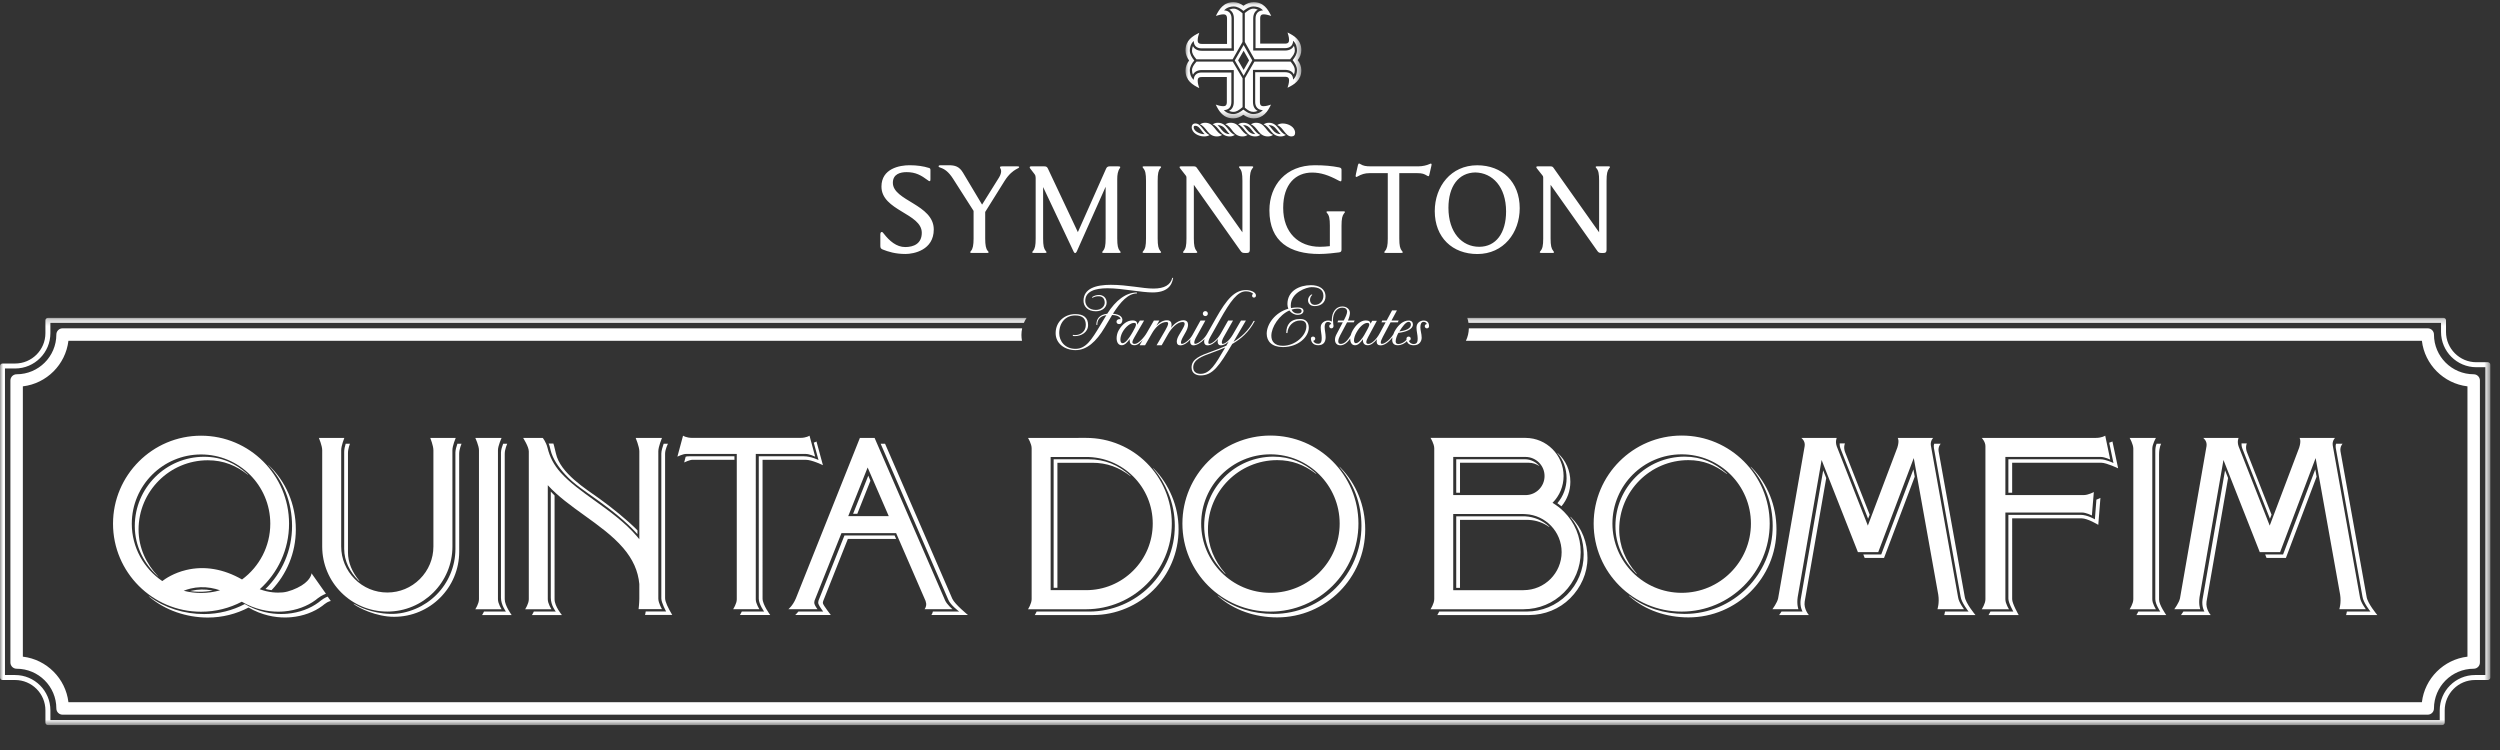 <svg xmlns="http://www.w3.org/2000/svg" xmlns:xlink="http://www.w3.org/1999/xlink" width="400" height="120" viewBox="0 0 400 120">
    <rect x="0" y="0" width="400" height="120" fill="#333333" stroke="none"/>
    <defs>
        <path id="prefix__a" d="M0.059 0.072L18.596 0.072 18.596 18.675 0.059 18.675z"/>
        <path id="prefix__c" d="M0 0.207L398.451 0.207 398.451 65.362 0 65.362z"/>
    </defs>
    <g fill="none" fill-rule="evenodd">
        <path fill="#FFF" d="M169.186 74.044h5.593c2.322 0 4.247.72 6.016 2.082.182.14.203.112.03-.043-1.885-1.691-4.05-2.596-6.65-2.596h-5.593v20.565h.604V74.044z"/>
        <path fill="#FFF" d="M187.495 79.362c-.69-1.631-1.616-3.097-2.873-4.355-.233-.233-.19-.129.006.093.97 1.105 1.69 2.346 2.263 3.705.715 1.69 1.078 3.484 1.078 5.333 0 1.85-.363 3.643-1.078 5.334-.69 1.631-1.678 3.096-2.935 4.354-1.258 1.258-2.723 2.245-4.355 2.935-1.677.71-3.457 1.083-5.291 1.09h-8.446c-.148.323-.3.556-.3.556h9.35c1.834-.005 3.614-.378 5.291-1.088 1.632-.69 3.097-1.678 4.355-2.935 1.257-1.258 2.245-2.723 2.935-4.355.715-1.69 1.077-3.484 1.077-5.334 0-1.849-.362-3.643-1.077-5.333M195.96 91.643c-1.637-1.893-2.688-4.233-2.688-6.943 0-6.108 4.971-11.079 11.08-11.079 2.404 0 4.3.77 6.06 2.076.251.186.284.155.05-.05-1.871-1.61-4.013-2.583-6.714-2.583-6.109 0-11.08 4.97-11.08 11.079 0 2.997 1.27 5.572 3.225 7.536.24.239.284.215.067-.036M214.446 74.886c2.165 2.477 3.385 5.717 3.385 9.256 0 7.767-6.317 14.084-14.083 14.084-3.286 0-6.375-.967-8.774-2.842-.179-.14-.218-.111-.042.042 2.485 2.185 5.846 3.357 9.42 3.357 7.765 0 14.083-6.317 14.083-14.083 0-3.835-1.449-7.317-3.944-9.859-.26-.263-.289-.233-.045.045"/>
        <path fill="#FFF" d="M203.269 72.692c-6.11 0-11.08 4.971-11.08 11.08s4.97 11.08 11.08 11.08c6.108 0 11.078-4.971 11.078-11.08s-4.97-11.08-11.078-11.08m0 25.163c-7.766 0-14.083-6.319-14.083-14.084s6.317-14.081 14.083-14.081c7.765 0 14.081 6.316 14.081 14.081s-6.316 14.084-14.081 14.084M181.318 91.297c-2.01 2.012-4.685 3.128-7.53 3.128h-5.686v-21.31h5.685c2.846 0 5.52 1.108 7.531 3.12 2.012 2.012 3.12 4.687 3.12 7.53 0 2.847-1.108 5.521-3.12 7.532m5.093-12.864c-.69-1.632-1.678-3.096-2.935-4.355-1.258-1.258-2.723-2.246-4.355-2.936-1.685-.713-3.474-1.075-5.317-1.078l-9.323.002s.582.944.582 1.658v24.138c0 .716-.582 1.616-.582 1.616h9.348c1.835-.005 3.614-.379 5.292-1.088 1.632-.69 3.097-1.678 4.355-2.935 1.257-1.258 2.245-2.723 2.935-4.355.715-1.69 1.077-3.484 1.077-5.334 0-1.849-.362-3.643-1.077-5.333M345.45 72.716c0-1.157.335-1.721.335-1.721h-.724c-.151.346-.214.793-.214 1.163v23.683c0 .868.799 2.009.799 2.009h-3.513c-.15.324-.307.558-.307.558h4.777s-1.153-1.607-1.153-2.468V72.716zM337.992 70.638l-.519.197.682 3.251s-1.217-.603-2.107-.603h-14.707v5.354h.604V74.04h14.273c.802 0 2.684.891 2.684.891l-.91-4.294zM335.18 83.092s-1.2-.717-2.292-.717h-11.546v13.407c0 .716.799 2.068.799 2.068h-3.67c-.15.324-.305.557-.305.557h4.826s-1.046-1.815-1.046-2.532V82.932h11.086c1.002 0 2.693 1.045 2.693 1.045l.342-4.319s-.264.156-.643.29l-.243 3.144zM250.653 76.533c0 1.472-.524 2.873-1.474 3.978l.657.494c.92-1.097 1.42-2.467 1.42-3.915 0-1.828-.746-3.47-2.023-4.588-.062-.054-.095-.057-.05-.007.953 1.076 1.47 2.49 1.47 4.038M232.997 73.48v5.354h.604v-4.797h10.97c.65 0 1.253.205 1.748.553-.56-.677-1.407-1.11-2.352-1.11h-10.97zM251.412 82.806c-.186-.186-.233-.167-.075.023 1.373 1.644 2.054 3.704 2.054 5.882 0 2.44-.95 4.734-2.675 6.46-1.722 1.722-4.01 2.671-6.443 2.677v.001H230.27c-.15.324-.302.559-.302.559h14.722v-.003c2.434-.005 4.813-.954 6.535-2.677 1.726-1.725 2.77-4.02 2.77-6.46 0-2.441-.858-4.737-2.584-6.462M233.601 83.174h10.73l.312.014c1.176.06 2.265.455 3.173 1.091.113.08.12.035.009-.066-1.011-.924-2.332-1.523-3.786-1.596h-.01c-.1-.006-11.032 0-11.032 0v11.44h.604V83.174zM288.75 96.26l3.446-19.773-.486-1.234-3.597 20.64c-.18 1.202.299 1.956.299 1.956h-3.371c-.2.321-.375.557-.375.557h4.753s-.849-.942-.67-2.145M314.354 95.453l-4.174-23.242c-.123-.754.336-1.216.336-1.216h-1.051c-.056.181-.086.403-.044.659l4.272 23.788c.12.962 1.282 2.407 1.282 2.407h-3.772c-.057.35-.127.557-.127.557h4.998s-1.596-1.894-1.72-2.953M294.346 70.945c-.01.221.013.496.123.8l4.425 11.25.257-.641-3.955-10.052c-.278-.775-.005-1.357-.005-1.357h-.845zM306.147 75.1L300.998 88.711 298.129 88.711 298.347 89.269 301.446 89.269 306.357 76.275z"/>
        <path fill="#FFF" d="M340.742 97.478s.588-.88.588-1.596V71.787c0-.714-.588-1.721-.588-1.721h4.208s-.583 1.007-.583 1.72v24.096c0 .716.583 1.596.583 1.596h-4.208zM261.76 91.643c-1.638-1.893-2.687-4.233-2.687-6.943 0-6.108 4.97-11.079 11.078-11.079 2.405 0 4.24.8 5.998 2.106.252.187.285.155.05-.048-1.87-1.613-3.95-2.615-6.65-2.615-6.11 0-11.08 4.97-11.08 11.079 0 2.997 1.269 5.572 3.224 7.536.238.239.283.215.067-.036M280.246 74.886c2.164 2.477 3.385 5.717 3.385 9.256 0 7.767-6.317 14.084-14.083 14.084-3.286 0-6.375-.967-8.774-2.842-.18-.14-.219-.111-.043.042 2.486 2.185 5.847 3.357 9.42 3.357 7.766 0 14.083-6.317 14.083-14.083 0-3.835-1.448-7.317-3.943-9.859-.26-.263-.289-.233-.045.045"/>
        <path fill="#FFF" d="M269.068 72.692c-6.11 0-11.08 4.971-11.08 11.08s4.97 11.08 11.08 11.08c6.108 0 11.08-4.971 11.08-11.08s-4.972-11.08-11.08-11.08m0 25.163c-7.766 0-14.082-6.319-14.082-14.084s6.316-14.081 14.082-14.081c7.765 0 14.083 6.316 14.083 14.081s-6.318 14.084-14.083 14.084M336.151 73.111c.588 0 1.484.422 1.484.422l-.8-3.825s-.529.358-1.526.358H317.97h.002-.892s.588.603.588 1.318v24.498c0 .716-.588 1.596-.588 1.596h4.362s-.582-.88-.582-1.596v-13.88h12.262c.679 0 1.58.48 1.58.48l.31-3.753s-.903.48-1.58.48h-12.572v-6.098h15.29zM243.773 94.425v.005h-11.256V82.245h11.256c.101 0 .202.009.302.014h.01c3.213.163 5.776 2.827 5.776 6.08 0 3.356-2.731 6.086-6.088 6.086zm.302-21.317v.001c1.683 0 3.053 1.369 3.053 3.052 0 .816-.318 1.583-.894 2.16-.545.545-1.26.858-2.026.89l-11.69-.004v-6.1h11.557zm6.16 8.77c-.556-.557-1.172-1.032-1.832-1.421 1.141-1.15 1.77-2.674 1.77-4.296 0-3.351-2.717-6.079-6.065-6.097v-.003h-15.223s.595.96.595 1.663v24.127c0 .716-.595 1.627-.595 1.627h14.907v-.002c2.434-.005 4.722-.955 6.443-2.676 1.726-1.726 2.677-4.021 2.677-6.461 0-2.442-.951-4.736-2.677-6.462zM309.991 97.477h4.256s-.834-1.067-.952-1.91l-4.354-24.285c-.123-.754.368-1.216.368-1.216h-5.675s.305.403-.057 1.538v.004l-4.722 12.49-4.973-12.674c-.279-.776-.005-1.358-.005-1.358h-5.67s.659.456.542 1.29v.006l-4.251 24.38c-.145.704-.916 1.735-.916 1.735h4.164s-.292-.753-.114-1.956l3.825-21.925 5.807 14.744h3.254l5.684-15.05 3.92 21.854c.21 1.337-.131 2.333-.131 2.333M353.046 96.26l3.447-19.773-.485-1.234-3.599 20.64c-.178 1.202.302 1.956.302 1.956h-3.373c-.2.321-.375.557-.375.557h4.753s-.85-.942-.67-2.145M378.651 95.453l-4.174-23.242c-.122-.754.337-1.216.337-1.216h-1.052c-.056.181-.085.403-.043.659l4.272 23.788c.117.962 1.281 2.407 1.281 2.407H375.5c-.058.35-.127.557-.127.557h4.998s-1.597-1.894-1.72-2.953M358.643 70.945c-.01.221.014.496.123.8l4.424 11.25.258-.641-3.955-10.052c-.278-.775-.005-1.357-.005-1.357h-.845zM370.444 75.1L365.294 88.711 362.426 88.711 362.645 89.269 365.744 89.269 370.653 76.275z"/>
        <path fill="#FFF" d="M374.288 97.477h4.256s-.833-1.067-.952-1.91l-4.352-24.285c-.124-.754.365-1.216.365-1.216h-5.674s.305.403-.057 1.538c-.001.002-.001.003.001.004l-4.722 12.49-4.975-12.674c-.278-.776-.006-1.358-.006-1.358h-5.667s.658.456.54 1.29l.001.006-4.251 24.38c-.146.704-.916 1.735-.916 1.735h4.164s-.293-.753-.114-1.956l3.825-21.925 5.808 14.744h3.252l5.686-15.05 3.92 21.854c.209 1.337-.132 2.333-.132 2.333M80.758 72.593c0-.716.396-1.598.396-1.598h-.65c-.163.425-.35 1.005-.35 1.41v23.237c0 1.136.795 2.208.795 2.208h-3.51c-.151.324-.307.558-.307.558h4.734s-1.108-1.496-1.108-2.518V72.593zM135.655 86.233h7.725l-.242-.557h-8.026l-4.15 10.42c-.061.189-.056.409-.022.522.107.342.77 1.228.77 1.228h-3.965c-.289.374-.52.557-.52.557h5.707s-1.143-1.479-1.25-1.82c-.034-.114-.039-.21.023-.4l3.95-9.95zM136.495 82.21L137.167 82.21 139.269 76.919 138.926 76.106zM152.37 95.803l-10.76-24.804h-.703l10.823 24.963c.337.847 1.737 1.884 1.737 1.884h-4.21c-.064.357-.244.557-.244.557h5.863s-2.119-1.73-2.506-2.6M55.99 70.995h-.68c-.14.425-.24.912-.24 1.319v15.49c0 1.968.9 3.695 2.293 5.087.17.17.202.128.052-.058-1.044-1.3-1.74-2.781-1.74-4.473V72.5c0-.715.315-1.504.315-1.504M73.845 70.995h-.661c-.148.425-.32 1.005-.32 1.41l.005 15.442c-.006 1.39-.281 2.74-.82 4.013-.524 1.24-1.275 2.356-2.232 3.312-.956.956-2.07 1.707-3.312 2.232-1.285.545-2.65.857-4.056.82-3.069-.081-5.166-1.24-5.653-1.522-.266-.155-.318-.133-.102.026.705.52 3.467 1.96 6.36 1.96 1.406 0 2.77-.275 4.056-.82 1.24-.524 2.355-1.276 3.31-2.231.957-.957 1.709-2.07 2.234-3.312.537-1.273.814-2.624.819-4.015l-.005-15.717c0-.716.377-1.598.377-1.598M90.98 80.602c-.27-.213-.537-.43-.798-.65.26.221.526.438.797.65M106.415 95.712v-23.12c0-.715.461-1.596.461-1.596h-.69c-.168.475-.374 1.146-.374 1.57v23.177c0 .716.77 2.091.77 2.091h-3.266c-.03.324-.12.559-.12.559h4.361c-.697-1.176-1.142-2.104-1.142-2.68M88.731 79.284c-.208-.207-.41-.418-.604-.631v16.989c0 1.22.803 2.208.803 2.208h-3.516c-.15.324-.304.558-.304.558h4.796s-1.175-1.391-1.175-2.518V79.284zM117.51 73.005h-7.167c-.24 0-.435-.002-.64.078l-.235.908s.891-.428 1.345-.428h6.698v-.558zM128.886 73.563c1.03 0 2.781.868 2.781.868l-1.03-3.793s-.166.095-.435.187l.759 2.778s-1.184-.599-2.377-.599h-7.18v22.792c0 .879.862 2.051.862 2.051h-3.578c-.15.319-.304.556-.304.556h4.858s-1.233-1.623-1.233-2.637V73.563h6.877z"/>
        <path fill="#FFF" d="M76.048 97.478s.587-.88.587-1.596V72.035c0-.716-.587-1.97-.587-1.97h4.207s-.582 1.254-.582 1.97v23.847c0 .716.582 1.596.582 1.596h-4.207zM135.717 82.583l3.105-7.784 3.38 7.784h-6.485zm15.498 13.478l-11.278-25.99h-2.356L127.34 95.74c-.489 1.17-1.2 1.734-1.2 1.734h4.657s-.384-.513-.49-.854c-.035-.113-.04-.335.021-.523l4.304-10.794h8.75l4.711 10.853c.043.123.096.356.1.441.027.554-.265.877-.265.877h4.47s-.909-.772-1.183-1.414zM72.384 72.035c0-.716.532-1.97.532-1.97h-4.072s.501 1.254.501 1.97v15.397c0 1.968-.773 3.82-2.165 5.212-1.391 1.392-3.242 2.158-5.21 2.158-1.969 0-3.82-.766-5.21-2.158-1.393-1.393-2.17-3.244-2.17-5.212V72.035c0-.716.502-1.97.502-1.97H51.02s.533 1.254.533 1.97v15.44c.005 1.39.278 2.741.817 4.013.524 1.241 1.276 2.356 2.232 3.312.956.956 2.07 1.708 3.312 2.233 1.285.543 2.65.819 4.056.819 1.405 0 2.77-.276 4.056-.82 1.24-.524 2.355-1.276 3.312-2.232.956-.956 1.706-2.071 2.231-3.31.538-1.274.815-2.625.82-4.015l-.005-15.44zM105.332 72.195c0-.715.584-2.129.584-2.129h-4.207s.584 1.414.584 2.13V86.28c-.133-.166-.27-.333-.411-.497-1.896-2.21-4.338-3.966-6.7-5.664-2.076-1.491-4.037-2.9-5.465-4.492-1.159-1.292-1.772-2.588-2.103-3.94-.242-.989-.775-1.622-.775-1.622H83.7s.905 1.414.905 2.129c0 .009.002.016.004.024v23.664c0 .716-.583 1.597-.583 1.597h4.207s-.586-.88-.586-1.597v-18.25c1.629 1.79 3.776 3.333 5.854 4.826 2.224 1.6 4.524 3.251 6.195 5.2 1.56 1.818 2.4 3.68 2.597 5.787v2.33c0 .715-.12 1.688-.12 1.688h3.743s-.584-.973-.584-1.689V72.195zM29.392 94.522c.328-.133.7-.258 1.115-.357 1.043-.25 2.126-.284 3.22-.099.492.083.986.21 1.484.381-.968.278-1.99.427-3.044.427-.958 0-1.889-.124-2.775-.352zm-8.305-10.729c0-6.109 4.97-11.08 11.08-11.08s11.079 4.971 11.079 11.08c0 3.657-1.78 6.905-4.52 8.925-1.481-.848-2.988-1.406-4.492-1.66-1.5-.253-2.993-.206-4.438.14-1.988.477-3.322 1.38-3.832 1.772-2.94-1.995-4.877-5.364-4.877-9.177zm28.755 7.93s-.019.973-1.581 1.952c-.794.496-2.066 1.023-3.02 1.11-.944.085-2.241.033-3.682-.509 2.877-2.58 4.69-6.324 4.69-10.483 0-7.765-6.317-14.082-14.082-14.082-7.765 0-14.083 6.317-14.083 14.082 0 7.765 6.318 14.083 14.083 14.083 2.35 0 4.565-.578 6.515-1.6 2.161 1.252 4.221 1.592 5.82 1.592.364 0 .703-.017 1.015-.046 1.878-.17 3.633-.817 4.966-1.809h.002c.125-.093.245-.189.362-.288.628-.486 1.302-.729 1.302-.729l-2.307-3.273zM128.94 72.633c.588 0 1.484.428 1.484.428l-.902-3.353s-.497.354-1.495.354h-17.246c-.998 0-1.494-.354-1.494-.354l-.903 3.353s.892-.428 1.345-.428h8.155V95.92c0 .654-.583 1.555-.583 1.555h4.207s-.583-.901-.583-1.555V72.633h8.015z"/>
        <path fill="#FFF" d="M25.255 92.203c.094.087.11.076.024-.014-1.876-1.975-3.108-4.532-3.108-7.467 0-6.109 4.97-11.079 11.08-11.079 2.54 0 4.555.86 6.386 2.302.032.026.055-.007.015-.043-1.922-1.75-4.177-2.817-7.005-2.817-6.11 0-11.08 4.97-11.08 11.08 0 3.227 1.473 6.021 3.688 8.038M52.425 95.455s-.47.156-1.098.641c-.117.1-.237.195-.362.288v.001h-.002c-1.334.991-3.088 1.638-4.966 1.808-.311.03-.651.046-1.014.046-1.6 0-3.66-.339-5.821-1.591-1.95 1.021-4.166 1.6-6.515 1.6-3.163 0-6.303-.986-8.656-2.754-.275-.205-.295-.171-.03.052 2.452 2.071 5.836 3.26 9.29 3.26 2.349 0 4.566-.579 6.514-1.6 2.161 1.252 4.222 1.59 5.822 1.59.363 0 .703-.016 1.014-.045 1.878-.17 3.633-.817 4.966-1.808l.002-.002c.125-.092.245-.188.362-.286.629-.487 1.002-.49 1.002-.49l-.508-.71zM34.038 94.488l-.161-.031c-1.09-.197-2.175-.177-3.221.061-.08.018-.158.037-.235.058.462.064.934.101 1.413.106.753.01 1.491-.058 2.204-.194M42.477 94.239c.225.058.597.145.97.187 2.406-2.528 3.886-5.946 3.886-9.704 0-4.074-1.62-7.75-4.39-10.324-.064-.058-.077-.042-.015.022 2.424 2.532 3.801 5.967 3.801 9.744 0 3.945-1.63 7.515-4.252 10.075M101.991 84.851c-1.667-1.692-4.13-3.665-6.098-5.08-2.076-1.492-6.26-4.052-6.948-7.218-.215-.995-.403-1.59-.403-1.59h-.768c.148.272.215.634.32 1.064.331 1.353 1.208 2.661 2.382 3.94 1.376 1.5 3.11 2.599 5.186 4.09 2.21 1.59 4.492 3.366 6.33 5.398v-.604z"/>
        <path fill="#FFF" d="M395.79 59.882c-3.504 0-6.355-2.85-6.355-6.354 0-.55-.446-.997-.997-.997H235.017c-.015.713-.182 1.387-.469 1.994h152.953c.455 3.808 3.484 6.836 7.292 7.291v43.248c-3.808.455-6.837 3.484-7.292 7.292H10.95c-.456-3.808-3.485-6.837-7.293-7.292V61.816c3.808-.455 6.837-3.483 7.291-7.291h152.57c-.057-.302-.09-.614-.09-.932 0-.366.043-.72.118-1.062H10.012c-.55 0-.996.447-.996.997 0 3.504-2.851 6.354-6.354 6.354-.264 0-.518.105-.705.292-.187.187-.292.44-.292.705v45.123c0 .55.447.996.997.996 3.504 0 6.354 2.85 6.354 6.354 0 .55.446.997.997.997h378.425c.55 0 .997-.447.997-.997 0-3.503 2.85-6.354 6.355-6.354.55 0 .996-.446.996-.996V60.88c0-.55-.447-.997-.996-.997"/>
        <path fill="#FFF" d="M192.454 50.18c0 .225.18.394.396.394.235 0 .405-.169.405-.394 0-.226-.17-.404-.405-.404-.215 0-.396.178-.396.404zm15.15-.799c.431 0 .656.114.656.366 0 .226-.13.414-.62.414-.46 0-.815-.226-.995-.62.31-.104.63-.16.958-.16zm17.785 2.115c.273 0 .357.244.357.44 0 .656-.863.958-1.85 1.099.499-.817 1.043-1.54 1.493-1.54zm-8.45 3.417c-.208 0-.301-.19-.301-.46 0-.33.14-.8.393-1.25.497-.91 1.194-1.54 1.747-1.54.216 0 .31.114.31.244 0 .104-.009.254-.319.819l-.487.882c-.255.45-.865 1.305-1.343 1.305zm-35.93-1.42c-.33.556-.913 1.42-1.4 1.42-.236 0-.347-.244-.347-.582 0-.338.121-.8.347-1.202.498-.883 1.286-1.466 1.84-1.466.217 0 .31.085.31.254 0 .235-.196.628-.497 1.146l-.254.43zm11.08 6.322c-.553 0-1.173-.236-1.173-1.024 0-1.268 1.361-1.765 3.127-2.404.629-.234 1.305-.479 1.991-.789l-.14.245c-1.41 2.422-2.311 3.972-3.805 3.972zm-17.307-12.151c.346-.208.639-.265 1.024-.265.526 0 .949.33.949 1.025 0 .573-.519 1.165-1.42 1.165-1.192 0-1.69-.8-1.69-1.457 0-1.51 1.55-2.01 3.55-2.01 1.232 0 2.723.19 4.048.368 1.145.15 2.32.3 3.164.3 2.254 0 3.09-1.005 3.297-2.33h-.14c-.265 1.11-1.241 1.71-3.007 1.71-1.755 0-4.112-.6-6.836-.6-2.386 0-4.357.59-4.357 2.562 0 .874.649 1.672 1.971 1.672 1.034 0 1.73-.62 1.73-1.38 0-.837-.621-1.23-1.203-1.23-.376 0-.77.092-1.127.337l.047.133zm3.164 2.732c.977.056 1.277.357 1.352.675-.055-.01-.112-.01-.17-.01-.345 0-.486.216-.486.416 0 .12.064.375.422.375.338 0 .516-.274.516-.685 0-.302-.207-.864-1.51-.97 1.238-1.934 2.45-3.248 3.84-3.248l-.011-.151c-1.727 0-3.389 1.25-4.742 3.4-1.295.143-1.755.883-1.736 1.794h.15c-.03-.808.413-1.418 1.456-1.57-.31.538-.668 1.1-.987 1.635-1.4 2.32-2.291 3.758-3.962 3.758-1.71 0-2.601-1.26-2.601-2.507 0-1.682 1.013-2.837 2.554-2.837 1.24 0 1.698.564 1.698 1.512 0 1.043-.824 1.633-1.708 1.633-.094 0-.226-.008-.367-.037v.17c.15.028.254.028.358.028.956 0 2.084-.584 2.084-1.775 0-1.173-.713-1.746-2.057-1.746-1.652 0-3.136 1.172-3.136 3.052 0 1.623 1.41 2.714 3.183 2.714 1.775 0 3.297-1.317 4.677-3.645l1.183-1.981zm31.883-3.288c-.376.254-.545.612-.545.94 0 .488.365.93 1.052.93 1.07 0 1.746-.62 1.746-1.55 0-1.249-1.08-1.803-2.33-1.803-1.82 0-3.765.893-3.765 3.043 0 .262.057.506.15.724-2.141.61-3.464 2.487-3.464 4 0 1.182.789 2.141 2.592 2.141 2.45 0 4.141-1.616 4.141-3.118 0-.846-.506-1.38-1.342-1.38-1.608 0-2.264.939-2.264 2.242l.179.02c.076-1.183.985-2.02 2.056-2.02.705 0 .985.34.985.93 0 1.485-1.783 3.12-3.755 3.12-1.315 0-1.85-.687-1.85-1.598 0-1.407 1.258-3.333 2.883-4.056.31.432.807.704 1.324.704.591 0 .938-.282.938-.63 0-.394-.373-.554-.938-.554-.376 0-.723.029-1.061.095-.03-.123-.037-.263-.037-.404 0-2.14 2.592-2.939 3.323-2.939 1.136 0 1.898.356 1.898 1.389 0 .743-.507 1.446-1.363 1.446-.544 0-.78-.404-.78-.807 0-.3.134-.61.377-.799l-.15-.066zm18.819 5.092c0-.658-.346-.913-.865-.913-.515 0-1.143.347-1.143 1.137 0 .583.187 1.184.187 1.7 0 .385-.01.92-.62.92-.45 0-.685-.254-.799-.516.188-.02.31-.17.31-.348 0-.187-.14-.328-.348-.328-.187 0-.337.149-.337.337 0 .057 0 .113.01.18-.32.374-.846.674-1.324.674-.302 0-.413-.177-.413-.44 0-.404.225-.967.44-1.343 1.193-.123 2.32-.564 2.32-1.333 0-.338-.179-.64-.677-.64-.798 0-1.53.573-2.103 1.475-.13.198-.254.46-.357.741-.61.978-1.447 1.513-1.804 1.513-.16 0-.205-.065-.205-.207 0-.197.112-.497.338-.92l1.23-2.31h1.163l.133-.292h-1.146l.874-1.625h-.78l-.873 1.625h-.704l-.123.291h.668l-.958 1.776c-.509.948-1.287 1.673-1.794 1.673-.245 0-.339-.114-.339-.293 0-.206.122-.488.272-.77l1.418-2.638h-.75l-.264.478c-.029-.327-.235-.535-.76-.535-.834 0-1.55.676-2.105 1.625-.14.235-.234.488-.3.732-.59 1.033-1.117 1.401-1.605 1.401-.291 0-.395-.18-.395-.415 0-.291.15-.658.283-.91l1.127-2.124h1.07l.14-.29h-1.072c.18-.413.321-.892.321-1.203 0-.61-.517-1.05-1.23-1.05-1.005 0-1.672.92-1.672 2.169v.262c-.14-.12-.347-.179-.6-.179-.508 0-1.175.347-1.175 1.1 0 .61.159 1.136.159 1.68 0 .423-.027.94-.562.94-.46 0-.697-.235-.798-.48.177-.008.328-.158.328-.347 0-.187-.16-.328-.347-.328-.189 0-.347.122-.347.3 0 .442.262 1.088 1.164 1.088.892 0 1.193-.571 1.193-1.295 0-.582-.16-1.107-.16-1.652 0-.47.17-.779.526-.779.263 0 .45.12.545.338-.19 0-.338.15-.338.338 0 .197.148.348.338.348.197 0 .347-.151.347-.348 0-.123-.01-.234-.037-.33-.019-.15-.048-.441-.048-.656 0-1.156.639-1.982 1.484-1.982.498 0 .78.234.78.65 0 .345-.301.965-.545 1.415h-.883l-.122.291h.855l-1.015 1.925c-.16.301-.235.594-.235.846 0 .517.291.901.865.901.479 0 1.033-.29 1.577-1.097v.084c0 .572.254 1.003.77 1.003.488 0 .892-.431 1.267-.975-.01.056-.01.113-.01.16 0 .516.264.815.791.815.488 0 .996-.412 1.473-.985-.055.17-.065.264-.065.396 0 .392.225.609.63.609.59 0 1.277-.47 1.896-1.277-.028.131-.036.263-.036.386 0 .487.224.87.891.87.572 0 1.099-.279 1.456-.645.112.337.423.646 1.108.646.893 0 1.259-.638 1.259-1.21 0-.63-.208-1.126-.208-1.672 0-.536.17-.862.525-.862.254 0 .424.13.508.356-.188 0-.328.15-.328.338 0 .197.149.348.339.348.167 0 .346-.123.346-.338zm-31.383 1.313c-.687 1.184-1.363 1.503-1.635 1.503-.094 0-.14-.065-.14-.207 0-.207.093-.526.328-.93l1.465-2.592h-.78l-1.192 2.105c-.602 1.051-1.465 1.624-1.804 1.624-.122 0-.169-.065-.169-.198 0-.206.074-.487.328-.94l1.495-2.665c1.737-3.1 2.863-4.603 4.197-4.603.47 0 .94.17 1.155.405-.123.055-.178.16-.178.3 0 .198.14.3.3.3.151 0 .319-.11.319-.329 0-.553-.827-.872-1.587-.872-1.802 0-3.051 1.39-4.818 4.508l-1.456 2.572c-.488.855-1.454 1.522-1.859 1.522-.093 0-.15-.065-.15-.207 0-.197.103-.507.34-.92l1.436-2.602h-.781l-1.295 2.33c-.479.855-1.353 1.399-1.653 1.399-.14 0-.178-.065-.178-.198 0-.195.103-.516.339-.93l.46-.825c.197-.357.338-.77.338-1.1 0-.412-.199-.722-.743-.722-.761 0-1.475.555-1.971 1.202.046-.17.075-.339.075-.48 0-.412-.198-.722-.743-.722-.638 0-1.221.385-1.7.892l.488-.846h-.873l-1.127 1.954c-.469.818-1.39 1.786-1.933 1.786-.273 0-.377-.114-.377-.273 0-.208.151-.508.319-.79.339-.563 1.55-2.677 1.55-2.677h-.676l-.422.669v-.096c0-.356-.208-.591-.762-.591-.834 0-1.633.591-2.178 1.54-.244.413-.356.893-.356 1.305 0 .629.271 1.126.816 1.126.47 0 .884-.431 1.278-.994-.01.066-.01.132-.01.197 0 .442.197.797.78.797.459 0 .92-.393 1.305-.834l-.488.834h.873l1.127-1.952c.488-.845 1.324-1.766 2.29-1.766.19 0 .273.084.273.236 0 .244-.216.675-.47 1.117l-1.379 2.365h.816l1.014-1.782c.602-1.052 1.513-1.936 2.33-1.936.244 0 .33.112.33.3 0 .18-.115.47-.472 1.062l-.43.724c-.255.432-.358.789-.358 1.061 0 .374.206.591.574.591.506 0 1.089-.357 1.623-.966-.037.13-.056.262-.056.375 0 .374.207.591.517.591.507 0 1.192-.375 1.785-1.014-.048.16-.067.3-.067.423 0 .374.206.591.554.591.527 0 1.107-.375 1.682-1.023-.049.16-.075.3-.075.432 0 .374.205.591.525.591.386 0 .816-.217 1.24-.609l-.377.657c-.789.364-1.567.649-2.29.91-1.842.667-3.268 1.193-3.268 2.573 0 .959.76 1.278 1.436 1.278 1.964 0 3.005-1.55 5.043-4.987l.029-.048c1.362-.779 2.676-1.887 3.614-3.681h-.197c-.835 1.57-1.99 2.601-3.221 3.344l1.992-3.41h-.789l-1.295 2.226z"/>
        <g transform="translate(189.617 .268)">
            <mask id="prefix__b" fill="#fff">
                <use xlink:href="#prefix__a"/>
            </mask>
            <path fill="#FFF" d="M10.24 9.397l-.875 1.53-.882-1.53.882-1.549.874 1.55zm-.875-2.46l-1.417 2.46 1.417 2.45 1.38-2.45-1.38-2.46zm.198 10.029c.507.433.872.667 1.344.667.262 0 .524-.076.712-.16-.375-.168-.761-.601-.761-1.418v-5.147h5.137c.817 0 1.231.376 1.408.734.085-.188.15-.451.15-.696 0-.46-.243-.826-.676-1.36h-5.784l-1.53 2.657v4.723zm-.01-15.147v4.63l1.559 2.77h5.682c.478-.553.76-.93.76-1.446 0-.244-.066-.517-.15-.704-.178.365-.61.75-1.41.75h-5.098V2.691c0-.816.385-1.248.741-1.408-.186-.092-.45-.169-.693-.169-.489 0-.828.263-1.392.705zm-.367.037c-.563-.47-.938-.742-1.426-.742-.245 0-.508.077-.704.169.375.16.751.592.751 1.408v5.166H2.66c-.798 0-1.23-.387-1.409-.742-.075.188-.15.451-.15.695 0 .489.262.873.715 1.41h5.793l1.577-2.771V1.856zm.01 15.016v-4.611L7.618 9.585H1.824c-.451.545-.723.911-.723 1.41 0 .233.075.525.15.693.178-.356.6-.75 1.41-.75h5.127v5.136c0 .809-.404 1.231-.76 1.4.186.083.45.16.693.16.507 0 .894-.282 1.475-.762zM7.43 7.47V2.69c0-.768-.413-1.275-1.193-1.294.47-.535 1.146-.63 1.522-.63.6 0 1.118.328 1.578.714.487-.386 1.005-.713 1.606-.713.374 0 1.06.094 1.52.629-.779.02-1.193.526-1.193 1.295v4.743h4.724c.78 0 1.277-.413 1.287-1.182.527.469.62 1.145.62 1.52 0 .603-.32 1.118-.694 1.578.374.489.693 1.005.693 1.596 0 .366-.092 1.045-.62 1.522-.009-.78-.505-1.184-1.286-1.184h-4.78v4.771c0 .78.451 1.278 1.23 1.297-.487.535-1.164.628-1.52.628-.612 0-1.118-.328-1.606-.712-.48.384-.986.712-1.598.712-.366 0-1.042-.093-1.52-.628.788-.02 1.202-.517 1.202-1.297v-4.723H2.66c-.76 0-1.268.403-1.277 1.174-.537-.47-.629-1.128-.629-1.512 0-.594.329-1.128.713-1.579C1.083 8.928.754 8.402.754 7.81c0-.357.092-1.044.629-1.521.01.78.487 1.181 1.277 1.181h4.77zm-.752 4.586v4c0 .563-.254.666-.59.666-.432 0-.94-.17-1.184-.254.516 1.08 1.202 2.207 2.816 2.207.555 0 1.137-.226 1.598-.582.478.356 1.07.582 1.606.582 1.614 0 2.3-1.127 2.817-2.207-.255.085-.752.254-1.184.254-.337 0-.591-.103-.591-.667v-4.038h4.028c.535 0 .638.253.638.572 0 .424-.16.931-.244 1.184 1.08-.516 2.207-1.212 2.207-2.818 0-.544-.206-1.136-.582-1.605.376-.46.582-1.051.582-1.596 0-1.616-1.126-2.3-2.207-2.827.085.254.244.76.244 1.183 0 .339-.103.601-.638.601h-3.981V2.673c0-.544.244-.648.582-.648.414 0 .93.189 1.183.255-.535-1.08-1.22-2.208-2.835-2.208-.536 0-1.128.226-1.606.582C8.887.298 8.295.072 7.76.072 6.144.072 5.46 1.2 4.924 2.28c.253-.066.76-.255 1.183-.255.337 0 .6.113.6.666v4.066H2.66c-.544 0-.648-.262-.648-.58 0-.433.16-.93.254-1.193C1.186 5.499.059 6.194.059 7.81c0 .535.225 1.127.581 1.605-.356.451-.58 1.044-.58 1.588 0 1.616 1.127 2.302 2.206 2.828-.085-.245-.254-.762-.254-1.185 0-.338.094-.59.648-.59H6.68z" mask="url(#prefix__b)"/>
        </g>
        <path fill="#FFF" d="M204.917 21.464c-.544 0-.93-.234-1.277-.675-.358-.46-.507-.622-.676-.77h.038c.526 0 .863.196 1.22.646.358.452.546.67.695.8m-8.16 0c-.527 0-.92-.235-1.277-.676-.357-.46-.498-.622-.667-.77.553 0 .911.206 1.258.646.357.46.546.67.686.8m3.4-.8c.356.452.526.67.695.8-.554 0-.94-.235-1.297-.676-.357-.46-.498-.622-.667-.77h.038c.516 0 .873.196 1.23.646m-7.409.8h-.123c-.516 0-1.634-.404-1.634-1.117 0-.16.084-.226.264-.226.648 0 .938.883 1.493 1.342m-2.076-1.116c.01.949 1.098 1.482 1.991 1.482.339 0 .658-.075.873-.225-1.004-.394-1.277-1.85-2.281-1.85-.377 0-.583.246-.583.593m11.785.111c-.412-.534-.853-.817-1.502-.817-.31 0-.581.096-.827.263.46.104.845.62 1.24 1.137.395.516.875.788 1.494.788.319 0 .59-.075.834-.253-.44-.094-.854-.62-1.239-1.118m-6.91 1.118c-.441-.094-.837-.601-1.241-1.118-.421-.534-.835-.817-1.493-.817-.329 0-.59.096-.827.263.432.104.837.62 1.23 1.137.395.516.885.788 1.494.788.32 0 .593-.075.836-.253m11.673-.327c-.01-.95-1.09-1.495-2-1.495-.32 0-.638.094-.864.254 1.004.384 1.277 1.821 2.283 1.821.383 0 .581-.214.581-.58m-9.626.327c-.45-.094-.864-.62-1.248-1.118-.413-.534-.846-.817-1.503-.817-.31 0-.592.096-.826.263.479.122.826.63 1.23 1.137.413.526.901.788 1.502.788.32 0 .582-.075.845-.253m2.039 0c-.451-.094-.847-.61-1.24-1.118-.423-.543-.845-.817-1.494-.817-.337 0-.601.096-.845.263.45.104.864.62 1.23 1.137.414.516.902.788 1.502.788.33 0 .603-.075.847-.253m2.038 0c-.453-.094-.855-.61-1.25-1.118-.423-.534-.853-.817-1.493-.817-.32 0-.601.096-.836.263.433.104.836.63 1.232 1.137.402.526.882.788 1.51.788.32 0 .581-.075.837-.253m1.747-.516c.364.47.872.77 1.482.77.32 0 .601-.076.856-.254-.461-.094-.866-.62-1.25-1.118-.423-.534-.854-.817-1.502-.817-.32 0-.592.096-.837.263.471.15.772.545 1.25 1.156M183.361 38.162c0 1.14-.117 1.63-.42 1.984-.069.085-.128.152-.128.21 0 .087.084.111.194.111h2.578c.117 0 .194-.042.194-.11 0-.067-.069-.135-.144-.219-.289-.365-.406-.836-.406-1.985V28.93c0-1.15.11-1.632.406-1.988.075-.084.144-.15.144-.218 0-.067-.077-.11-.194-.11h-2.578c-.11 0-.194.025-.194.11 0 .059.06.127.127.211.304.355.421.845.421 1.986v9.241zm38.683 0c0 1.14-.128 1.63-.43 1.984-.078.085-.13.152-.13.21 0 .087.087.111.196.111h2.568c.117 0 .194-.042.194-.11 0-.067-.067-.135-.142-.219-.29-.365-.414-.836-.414-1.985V27.704h2.863c.794 0 1.098.11 1.597.413.074.035.143.077.202.077.102 0 .135-.168.169-.33l.296-1.3c.016-.059.042-.177.042-.228 0-.11-.05-.162-.127-.162-.067 0-.177.068-.254.093-.38.178-1.072.348-1.749.348h-7.61c-.785 0-1.2-.085-1.615-.34-.109-.058-.185-.11-.236-.11-.118 0-.16.11-.212.322l-.293 1.31c-.051.244-.06.286-.06.355 0 .074.033.16.11.16.066 0 .126-.033.202-.077.625-.346 1.141-.531 1.926-.531h2.907v10.458zm-61.32-9.2c.725-1.148 1.393-1.604 1.807-1.85.338-.203.54-.246.54-.38 0-.067-.058-.117-.355-.117h-2.247c-.372 0-.473.033-.473.15 0 .144.186.28.186.61 0 .261-.085.616-.337 1.021l-2.713 4.343-3.065-5.128c-.583-.963-1.251-1.173-2.257-1.173h-1.318c-.202 0-.321.057-.321.168 0 .1.119.17.34.235.607.204 1.257.626 1.984 1.766l3.278 5.136v4.42c0 1.054-.126 1.663-.414 1.983-.068.085-.127.152-.127.194 0 .085.066.127.169.127h2.602c.092 0 .176-.042.176-.119 0-.05-.067-.126-.142-.21-.288-.322-.406-.921-.406-1.985v-4.24l3.092-4.95zm-12.073-2.086c-.904-.287-1.926-.438-3.117-.438-1.571 0-4.502.513-4.502 3.42 0 3.843 6.453 4.283 6.453 7.384 0 1.755-1.308 2.287-2.653 2.287-1.4 0-2.524-.979-3.437-2.154-.084-.1-.178-.26-.313-.26-.17 0-.229.193-.229.412v1.782c0 .314.043.482.39.617.87.347 2.02.711 3.632.711 1.343 0 4.527-.626 4.527-3.92 0-4.021-6.545-4.579-6.545-7.468 0-1.427 1.233-1.707 2.195-1.707 1.463 0 2.324.5 3.431 1.32.059.043.15.127.244.127.126 0 .144-.128.144-.306v-1.452c0-.211-.06-.306-.22-.355zm65.992 9.25c0-1.15.127-1.622.406-1.985.075-.076.143-.144.143-.22 0-.068-.075-.109-.185-.109h-2.578c-.1 0-.194.025-.194.109 0 .058.06.135.128.21.304.357.414.846.414 1.987v3.267c-.535.061-1.081.102-1.606.102-3.395 0-5.861-2.254-5.861-6.226 0-3.834 2.033-5.65 4.62-5.65 1.4 0 2.651.422 4.205 1.258.154.085.282.144.365.144.117 0 .143-.108.143-.338V27.18c0-.211-.068-.33-.389-.397-1.157-.23-2.339-.345-3.902-.345-4.612 0-7.248 3.217-7.248 7.213 0 5.059 3.311 6.986 7.966 6.986 1.115 0 2.56-.17 3.176-.254.312-.043.397-.17.397-.483v-3.775zm33.427-9.511h-2.01c-.193 0-.254.06-.254.126 0 .05.042.117.077.177l.887 1.123c.1.111.143.194.143.364v9.757c0 1.14-.119 1.63-.423 1.984-.075.085-.127.152-.127.21 0 .087.085.111.195.111h1.9c.11 0 .187-.042.187-.11 0-.067-.068-.135-.134-.219-.289-.365-.416-.836-.416-1.985V29.57l7.459 10.55c.187.262.297.355.668.355h.33c.463 0 .498-.262.498-.576V28.93c0-1.15.126-1.624.414-1.988.068-.084.133-.15.133-.218 0-.067-.073-.11-.183-.11h-1.903c-.108 0-.201.025-.201.11 0 .059.06.127.135.211.304.355.414.845.414 1.986v8.251l-7.308-10.337c-.108-.16-.236-.22-.48-.22zm-57.08 0h-2.011c-.184 0-.252.06-.252.126 0 .05.042.117.084.177l.878 1.123c.102.111.144.194.144.364v9.757c0 1.14-.12 1.63-.422 1.984-.068.085-.127.152-.127.21 0 .087.084.111.195.111h1.9c.118 0 .186-.042.186-.11 0-.067-.06-.135-.135-.219-.287-.365-.415-.836-.415-1.985V29.57l7.46 10.55c.187.262.295.355.666.355h.33c.465 0 .5-.262.5-.576V28.93c0-1.15.125-1.624.412-1.988.068-.084.136-.15.136-.218 0-.067-.076-.11-.187-.11h-1.9c-.109 0-.194.025-.194.11 0 .059.05.127.127.211.303.355.42.845.42 1.986v8.251l-7.305-10.337c-.119-.16-.236-.22-.49-.22zm-12.232 2.036c0-.66.084-1.293.423-1.758.042-.068.067-.11.067-.144 0-.118-.185-.134-.363-.134h-1.344c-.345 0-.473.168-.574.388l-4.51 10.136-4.807-10.197c-.12-.243-.262-.327-.582-.327h-2.071c-.177 0-.244.066-.244.16 0 .032.008.091.04.134l.728.946c.152.195.185.399.185.61v9.697c0 1.14-.117 1.63-.414 1.984-.076.085-.135.152-.135.21 0 .087.094.111.195.111h1.9c.119 0 .194-.042.194-.11 0-.067-.067-.135-.143-.219-.287-.365-.405-.836-.405-1.985v-8.227l4.883 10.337c.066.154.152.223.245.223.084 0 .177-.078.253-.239l4.621-10.364v8.28c0 1.139-.119 1.628-.422 1.983-.077.085-.128.152-.128.21 0 .087.084.111.195.111h2.568c.118 0 .195-.042.195-.11 0-.067-.069-.135-.144-.219-.288-.365-.406-.836-.406-1.985V28.65zm57.291-1.058c2.763.052 4.924 2.307 4.924 6.236 0 3.454-1.613 5.658-4.3 5.658-2.761 0-4.923-2.29-4.923-6.226 0-3.454 1.613-5.625 4.3-5.668zm.328 13.052c4.191 0 6.776-3.403 6.776-7.331 0-4.216-2.821-6.869-6.808-6.869-4.199 0-6.784 3.404-6.784 7.333 0 4.215 2.822 6.867 6.816 6.867z"/>
        <g transform="translate(0 50.651)">
            <mask id="prefix__d" fill="#fff">
                <use xlink:href="#prefix__c"/>
            </mask>
            <path fill="#FFF" d="M398.052 7.306h-1.839c-2.676 0-4.852-2.177-4.852-4.853V.606c0-.22-.179-.4-.4-.4H234.765c.086.258.15.525.192.798h155.608v1.45c0 3.115 2.534 5.65 5.65 5.65h1.44v49.25h-1.65c-3.115 0-5.65 2.533-5.65 5.65v1.56H8.065v-1.56c0-3.117-2.535-5.65-5.65-5.65H.796V8.308h1.616c3.116 0 5.65-2.534 5.65-5.65V1.004h155.762c.12-.28.265-.546.432-.797H7.664c-.22 0-.398.178-.398.399v2.053c0 2.676-2.177 4.853-4.853 4.853H.4c-.22 0-.399.178-.399.398v49.842c0 .22.178.398.399.398h2.014c2.676 0 4.853 2.177 4.853 4.853v1.96c0 .22.179.399.398.399h383.09c.22 0 .398-.178.398-.399v-1.96c0-2.676 2.176-4.853 4.853-4.853h2.047c.22 0 .4-.178.4-.398V7.705c0-.22-.18-.399-.4-.399" mask="url(#prefix__d)"/>
        </g>
    </g>
</svg>
